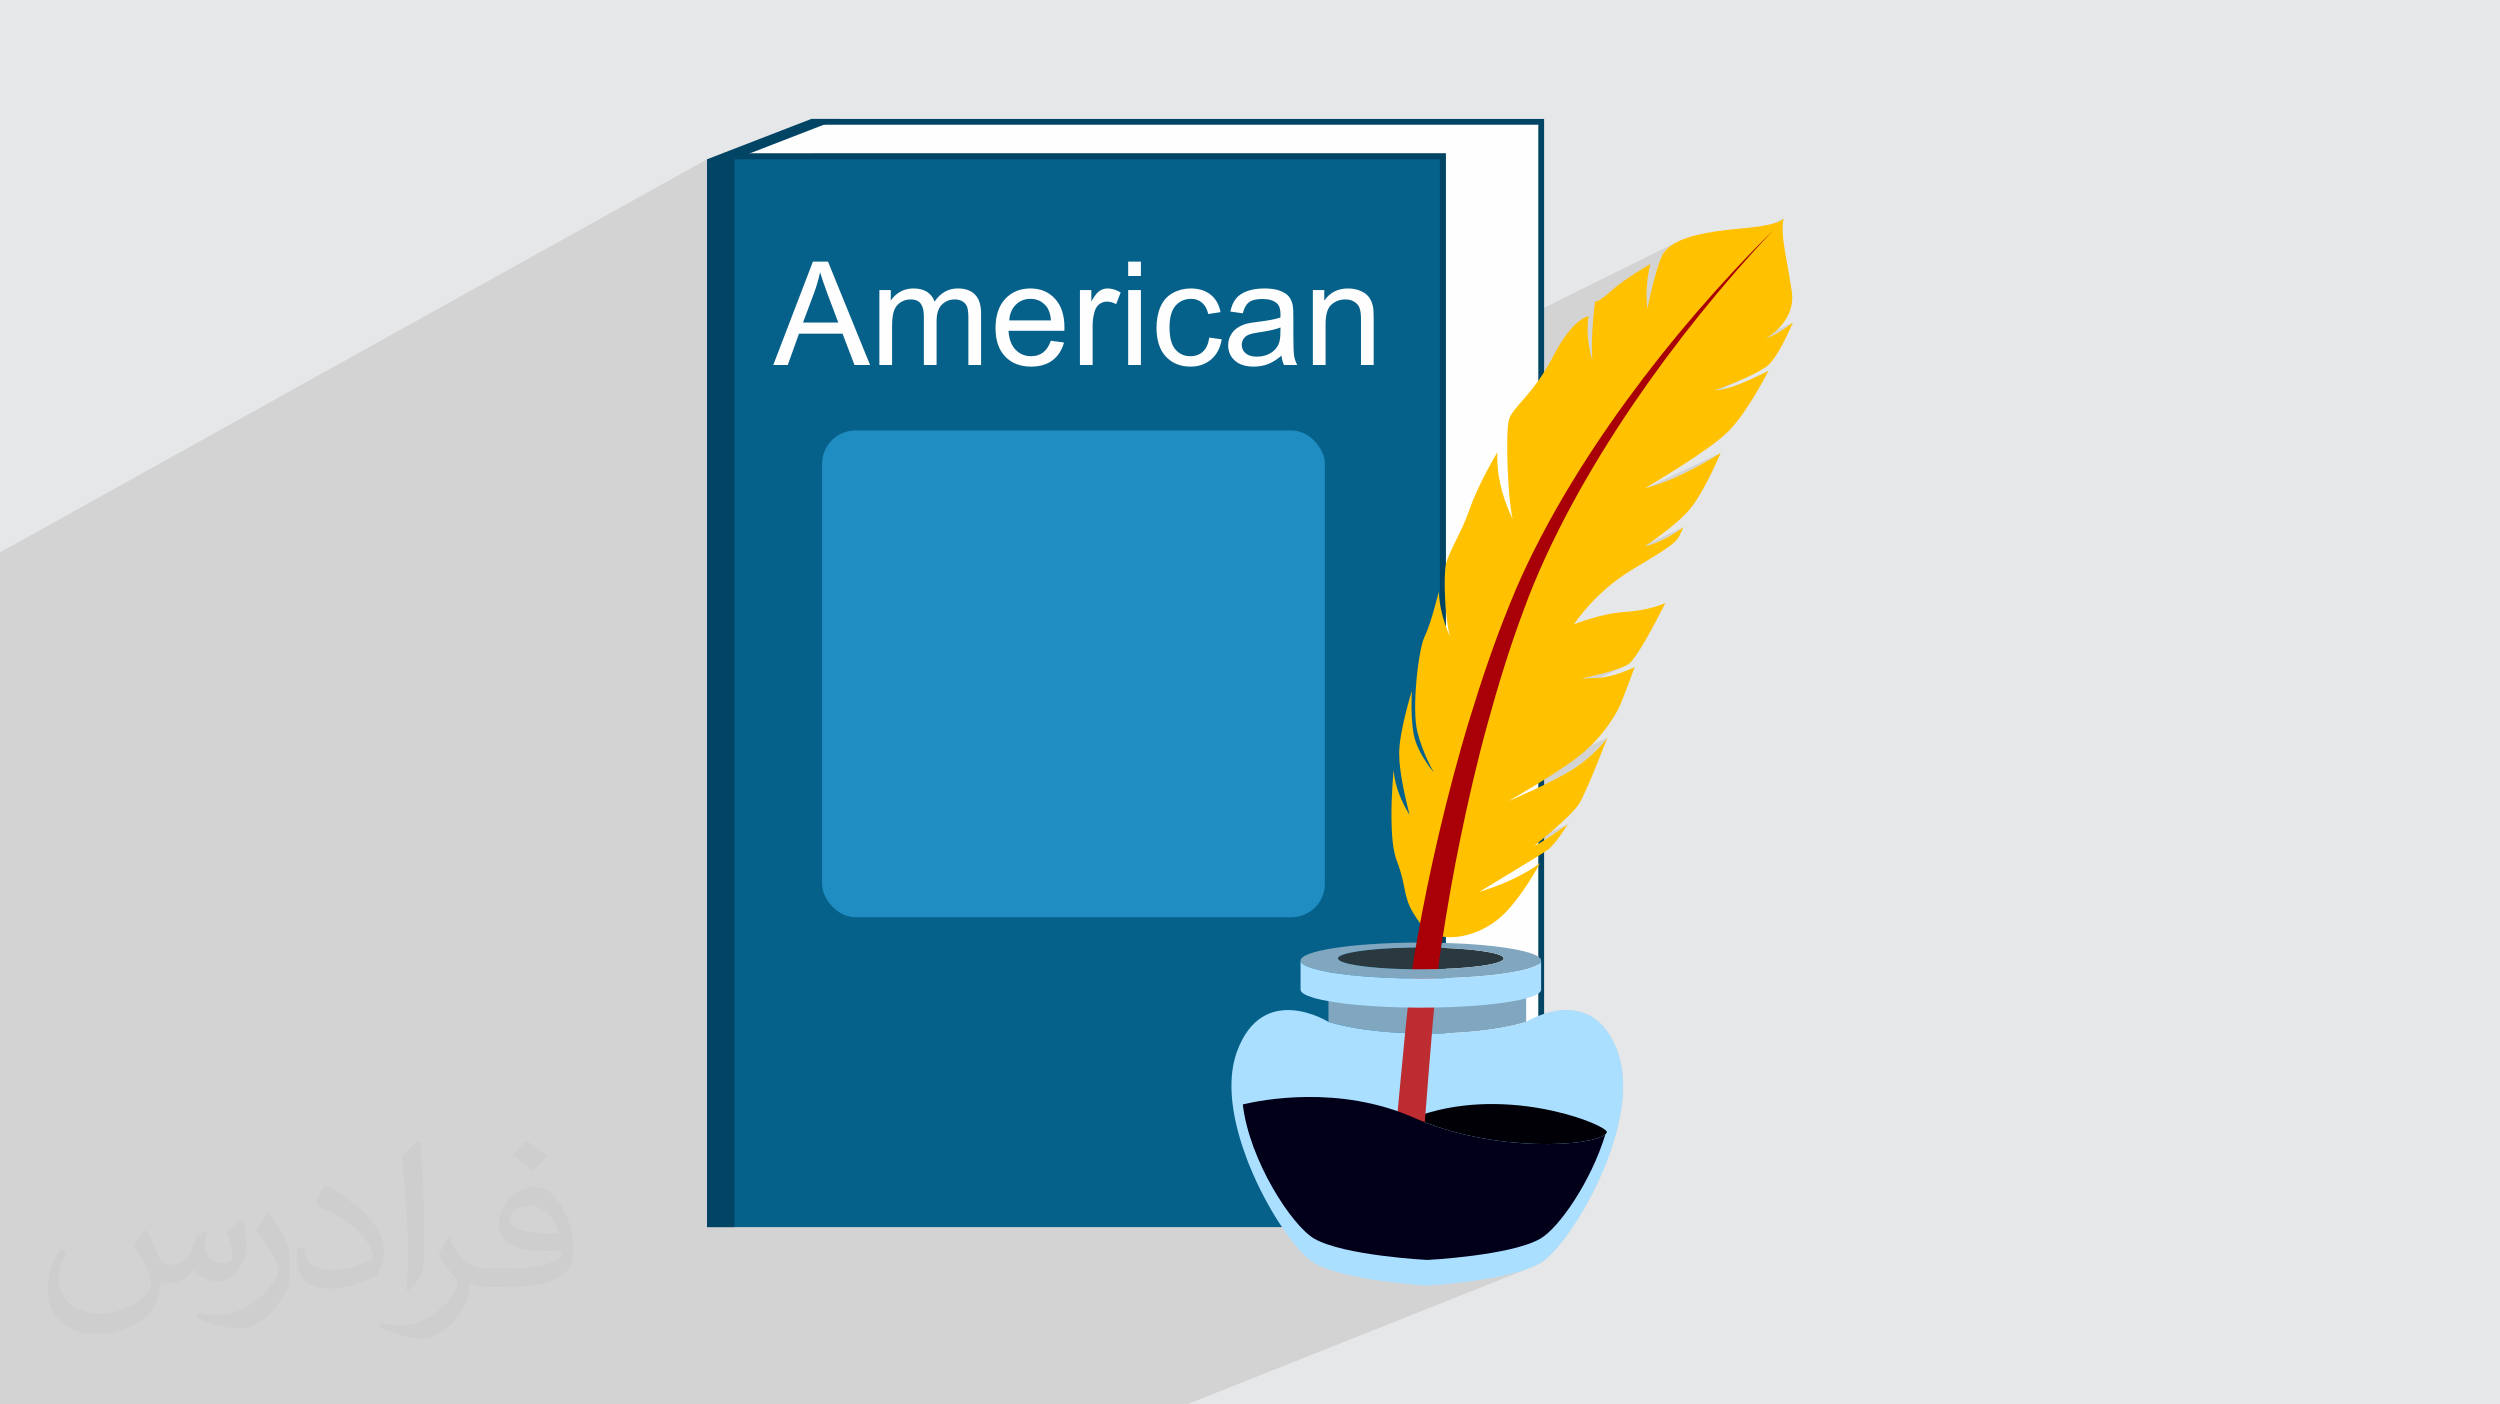 <?xml version="1.0" encoding="UTF-8"?>
<!DOCTYPE svg PUBLIC "-//W3C//DTD SVG 1.1//EN" "http://www.w3.org/Graphics/SVG/1.1/DTD/svg11.dtd">
<!-- Creator: CorelDRAW -->
<svg xmlns="http://www.w3.org/2000/svg" xml:space="preserve" width="94.192mm" height="52.917mm" version="1.1" style="shape-rendering:geometricPrecision; text-rendering:geometricPrecision; image-rendering:optimizeQuality; fill-rule:evenodd; clip-rule:evenodd"
viewBox="0 0 9404.92 5283.66"
 xmlns:xlink="http://www.w3.org/1999/xlink"
 xmlns:xodm="http://www.corel.com/coreldraw/odm/2003">
 <defs>
  <style type="text/css">
   <![CDATA[
    .fil16 {fill:#1F8CC2}
    .fil4 {fill:#FEFEFE;fill-rule:nonzero}
    .fil10 {fill:#000006;fill-rule:nonzero}
    .fil15 {fill:#010018;fill-rule:nonzero}
    .fil3 {fill:#014463;fill-rule:nonzero}
    .fil6 {fill:#05608A;fill-rule:nonzero}
    .fil7 {fill:#2A3840;fill-rule:nonzero}
    .fil14 {fill:#7E0005;fill-rule:nonzero}
    .fil8 {fill:#80A7BF;fill-rule:nonzero}
    .fil12 {fill:#A80006;fill-rule:nonzero}
    .fil9 {fill:#AADFFF;fill-rule:nonzero}
    .fil13 {fill:#BD2C31;fill-rule:nonzero}
    .fil5 {fill:#CCCCCC;fill-rule:nonzero}
    .fil11 {fill:#FFC100;fill-rule:nonzero}
    .fil2 {fill:#373435;fill-opacity:0.031}
    .fil1 {fill:#2B2A29;fill-opacity:0.102}
    .fil0 {fill:#E6E7E8}
   ]]>
  </style>
 </defs>
 <g id="Layer_x0020_1">
  <polygon class="fil0" points="-0,0 9404.92,0 9404.92,5283.66 -0,5283.66 "/>
  <polygon class="fil1" points="-0,3377.01 -0,3373.98 -0,3350.56 -0,3323.75 -0,3314.33 -0,3313.77 -0,3288.02 -0,3284.63 -0,3284.12 -0,3271.16 -0,3263.41 -0,3262.78 -0,3261.91 -0,3255.9 -0,3241.55 -0,3241.29 -0,3216.86 -0,3206.15 -0,3204.78 -0,3193.64 -0,3183.74 -0,3138.64 -0,3127.44 -0,3104.81 -0,3096.81 -0,3088.27 -0,3008.12 -0,2987.8 -0,2972.89 -0,2939.93 -0,2929.32 -0,2906.16 -0,2892.99 -0,2885.96 -0,2852.63 -0,2849.51 -0,2821.77 -0,2680.58 -0,2658.54 -0,2630.78 -0,2190.45 -0,2138.38 -0,2130.88 -0,2106.82 -0,2103.49 -0,2092.81 -0,2078.04 2659.79,599.24 2659.79,615.26 2729.08,576.77 2728.94,588.44 2734.22,585.51 2734.48,588.99 2756.5,576.77 2818.44,576.77 3051.76,447.49 3051.76,487.51 3155.11,447.5 3051.76,504.6 3051.76,576.77 5439.43,576.77 5439.43,1340.07 6308.08,910.81 6296.67,917.17 6286.35,923.94 6277.17,931.11 6269.08,938.71 6262.13,946.74 6256.31,955.2 6251.62,964.13 6246.51,976.22 6241.48,989.77 6236.53,1004.47 6231.72,1020.02 6227.06,1036.09 6222.63,1052.39 6220.17,1061.85 6710.51,820.95 6709.3,822.63 6707.49,824.56 6704.94,826.69 6701.53,828.98 6697.15,831.42 6219.02,1066.29 6218.43,1068.61 6214.52,1084.45 6213.08,1090.52 6672.22,865.24 6653.58,883.61 6635.03,902.11 6616.56,920.75 6598.18,939.5 6579.9,958.37 6561.69,977.35 6543.57,996.46 6525.53,1015.68 6507.58,1035.01 6489.71,1054.46 6471.91,1074.01 6454.2,1093.67 6436.57,1113.43 6419,1133.3 6401.53,1153.27 6384.11,1173.34 6375.45,1183.42 6366.79,1193.51 6358.16,1203.64 6349.56,1213.79 6340.97,1223.97 6332.4,1234.18 6323.87,1244.42 6315.34,1254.67 6306.84,1264.95 6298.36,1275.27 6289.91,1285.61 6281.47,1295.98 6273.06,1306.37 6264.67,1316.8 6256.3,1327.25 6247.95,1337.72 6239.63,1348.23 6231.34,1358.75 6223.06,1369.31 6214.8,1379.89 6206.56,1390.5 6198.36,1401.14 6190.18,1411.8 6182.01,1422.49 6173.87,1433.21 6165.76,1443.95 6157.67,1454.72 6149.6,1465.52 6141.55,1476.34 6133.53,1487.2 6125.54,1498.07 6117.57,1508.98 6111.87,1516.84 6745.13,1212.46 6742.39,1214.75 6736.01,1219.85 6726.31,1227.15 6713.63,1236.05 6698.29,1245.92 6680.64,1256.15 6661,1266.11 6097.54,1536.74 6093.85,1541.89 6086,1552.91 6078.17,1563.96 6070.37,1575.05 6062.59,1586.15 6054.84,1597.29 6047.13,1608.45 6039.43,1619.65 6031.77,1630.87 6024.13,1642.12 6016.53,1653.4 6008.95,1664.71 6001.4,1676.05 5994.65,1686.27 6451.13,1468.24 6452.99,1467.54 6458.26,1465.6 6466.54,1462.54 6477.4,1458.45 6490.43,1453.47 6505.2,1447.69 6521.3,1441.21 6538.29,1434.15 6555.77,1426.62 6573.31,1418.73 6590.49,1410.57 5986.27,1699.04 5978.95,1710.24 5973.48,1718.69 6653.34,1394.37 6651.76,1395.16 6647.27,1397.48 6640.16,1401.13 6630.76,1405.87 6619.37,1411.5 6606.29,1417.78 5972.59,1720.07 5971.53,1721.7 5964.14,1733.19 5956.78,1744.71 5949.46,1756.26 5942.16,1767.84 5934.9,1779.46 5927.69,1791.1 5920.5,1802.77 5913.34,1814.47 5906.22,1826.22 5899.13,1837.98 5892.08,1849.78 5885.07,1861.62 5878.09,1873.48 5871.14,1885.38 5864.24,1897.3 5857.39,1909.27 5850.58,1921.27 5843.81,1933.31 5837.09,1945.38 5830.41,1957.5 5823.78,1969.65 5817.19,1981.83 5810.65,1994.05 5804.15,2006.3 5797.7,2018.58 5795.31,2023.18 6473.26,1703.75 6471.33,1704.92 6466,1708.23 6457.54,1713.45 6446.23,1720.31 6432.35,1728.53 6416.18,1737.89 6397.99,1748.09 6378.07,1758.91 6356.71,1770.06 6334.16,1781.3 6310.72,1792.37 5787.18,2038.87 5784.92,2043.26 5778.59,2055.65 5772.31,2068.07 5766.07,2080.51 5759.88,2092.99 5753.75,2105.53 5747.68,2118.11 5741.67,2130.74 5735.73,2143.42 5729.84,2156.15 5724.01,2168.9 5718.26,2181.7 5712.58,2194.54 5706.97,2207.41 5701.43,2220.32 5695.96,2233.26 5690.55,2246.23 5685.24,2259.24 5680,2272.27 5674.71,2285.28 5672.52,2290.71 6332.98,1983.25 6331.78,1984.13 6329.05,1986.12 6324.87,1989.1 6319.36,1992.92 6312.63,1997.47 6304.76,2002.58 6295.88,2008.13 6286.07,2013.98 6275.46,2020.01 6264.13,2026.07 6252.19,2032.03 5667.12,2304.23 5664.27,2311.38 5659.12,2324.46 5654.02,2337.57 5648.96,2350.69 5643.95,2363.84 5638.97,2377.01 5634.05,2390.21 5629.16,2403.42 5624.32,2416.65 5619.51,2429.9 5614.75,2443.18 5610.02,2456.47 5605.33,2469.78 5600.68,2483.1 5596.06,2496.45 5591.48,2509.81 5586.93,2523.19 5582.42,2536.59 5577.95,2550 5573.49,2563.43 5569.08,2576.88 5564.7,2590.34 5560.34,2603.81 5556.02,2617.3 5551.72,2630.8 5547.44,2644.31 5543.2,2657.84 5538.98,2671.38 5534.79,2684.94 5530.62,2698.49 5526.47,2712.07 5522.36,2725.67 5518.28,2739.28 5515.25,2749.47 5947.73,2552.64 5950.65,2552.04 5956.15,2550.9 5963.91,2549.25 5973.62,2547.14 5984.95,2544.61 5997.59,2541.67 6011.23,2538.38 6025.54,2534.76 6040.21,2530.86 6054.92,2526.7 6069.36,2522.34 6083.2,2517.79 6096.14,2513.1 6107.85,2508.28 5505.75,2781.86 5502.28,2793.86 5499.09,2805 6149.71,2509.74 6148.42,2510.35 6145.57,2511.69 6141.26,2513.65 5499.06,2805.09 5498.37,2807.54 5494.47,2821.24 5490.62,2834.94 5486.78,2848.66 5482.99,2862.39 5479.21,2876.14 5475.48,2889.89 5471.77,2903.66 5468.08,2917.44 5464.42,2931.23 5460.78,2945.04 5457.19,2958.85 5453.6,2972.68 5450.05,2986.52 5446.52,3000.38 5443.03,3014.24 5439.54,3028.11 5439.43,3028.58 5439.43,3048.01 6047.22,2775.72 6046.18,2777.13 6044.13,2779.8 6041.09,2783.67 6037.08,2788.6 6032.1,2794.5 6026.17,2801.27 6019.3,2808.8 6011.49,2817 6002.77,2825.75 5993.14,2834.97 5982.61,2844.53 5971.21,2854.36 5958.93,2864.33 5945.79,2874.35 5931.81,2884.31 5916.98,2894.12 5900.96,2903.89 5883.58,2913.88 5865.17,2923.94 5846.05,2933.99 5826.51,2943.91 5806.87,2953.61 5787.45,2962.95 5768.57,2971.86 5750.51,2980.21 5733.63,2987.9 5718.2,2994.83 5439.43,3119.18 5439.43,3303.33 5898.13,3101.01 5896.5,3102.12 5892.94,3104.63 5887.68,3108.32 5880.96,3113.03 5873,3118.57 5864.05,3124.76 5854.34,3131.42 5844.1,3138.37 5833.57,3145.42 5822.97,3152.4 5812.56,3159.13 5802.56,3165.41 5793.2,3171.07 5784.71,3175.93 5777.34,3179.82 5771.32,3182.53 5439.43,3328.7 5439.43,3402.04 5793.17,3246.95 5791.64,3248.18 5788.05,3250.94 5782.36,3255.08 5774.59,3260.46 5764.73,3266.92 5752.78,3274.34 5738.72,3282.55 5722.57,3291.4 5715.38,3295.18 5707.83,3299.04 5699.93,3302.96 5691.68,3306.93 5683.08,3310.96 5674.12,3315.01 5439.43,3417.8 5439.43,3524.95 5443.27,3525.35 5455.34,3525.79 5468.17,3525.44 5481.68,3524.28 5495.76,3522.29 5510.32,3519.39 5525.27,3515.6 5540.5,3510.84 5555.94,3505.1 5571.49,3498.35 5457.29,3547.95 5463.33,3548.17 5482.42,3549.01 5501.14,3549.97 5519.49,3551.04 5537.44,3552.23 5554.97,3553.54 5572.05,3554.95 5588.69,3556.47 5604.83,3558.08 5620.48,3559.81 5635.61,3561.63 5650.2,3563.54 5664.21,3565.53 5677.65,3567.62 5690.5,3569.8 5702.72,3572.05 5714.3,3574.38 5725.21,3576.78 5735.45,3579.27 5744.97,3581.82 5753.78,3584.43 5761.85,3587.12 5769.15,3589.86 5775.67,3592.65 5781.38,3595.51 5786.27,3598.41 5790.31,3601.37 5793.5,3604.36 5795.8,3607.4 5797.19,3610.48 5797.66,3613.6 5797.65,3613.65 5797.65,3723.06 5796.84,3727.18 5794.43,3731.21 5790.46,3735.18 5785,3739.06 5778.07,3742.85 5769.73,3746.56 5741.34,3758.63 5741.34,3841.31 5783.33,3823.55 5793.09,3819.71 5803.61,3815.92 5814.83,3812.3 5826.67,3808.95 5839.06,3805.97 5851.94,3803.46 5865.23,3801.53 5878.86,3800.28 5892.76,3799.81 5906.87,3800.22 5921.1,3801.61 5935.38,3804.1 5949.66,3807.79 5963.85,3812.76 5977.89,3819.13 5991.7,3827.01 6005.22,3836.48 6018.37,3847.65 6031.08,3860.65 6043.28,3875.54 6054.91,3892.46 6065.89,3911.49 6076.13,3932.74 6085.6,3956.31 6093.64,3981.82 6099.64,4008.34 6103.65,4035.78 6105.8,4064.01 6106.17,4092.94 6104.86,4122.46 6101.97,4152.45 6097.6,4182.84 6091.83,4213.48 6084.78,4244.3 6076.52,4275.18 6067.16,4306 6056.81,4336.67 6045.55,4367.1 6033.48,4397.14 6020.69,4426.73 6007.29,4455.73 5993.36,4484.05 5979.01,4511.59 5964.32,4538.23 5949.41,4563.86 5934.37,4588.39 5919.28,4611.71 5904.25,4633.71 5889.37,4654.28 5874.76,4673.33 5860.48,4690.74 5846.64,4706.4 5833.35,4720.22 5820.69,4732.09 5808.76,4741.88 5797.66,4749.52 5786.44,4755.88 5774.13,4761.93 5760.83,4767.69 4464.53,5283.66 4456.02,5283.66 4251.91,5283.66 4242.78,5283.66 4237.3,5283.66 3789.63,5283.66 3788.66,5283.66 3773.46,5283.66 3772.52,5283.66 3772.47,5283.66 3756.65,5283.66 3755.18,5283.66 3749.06,5283.66 3741.2,5283.66 3741.11,5283.66 3720.08,5283.66 3708.93,5283.66 3706.86,5283.66 3659.06,5283.66 3630.52,5283.66 3623.37,5283.66 3615.91,5283.66 3606.41,5283.66 3599.57,5283.66 3592.84,5283.66 3557.96,5283.66 3550.85,5283.66 3536.96,5283.66 3536.67,5283.66 3525.62,5283.66 3499.3,5283.66 3479.32,5283.66 3468.94,5283.66 3464.53,5283.66 3433.75,5283.66 3422.93,5283.66 3390.18,5283.66 3390.17,5283.66 3378.99,5283.66 3366.45,5283.66 3340.23,5283.66 3336.73,5283.66 3336.62,5283.66 3318.13,5283.66 3305.77,5283.66 3273.93,5283.66 3273.91,5283.66 3271.54,5283.66 3241.33,5283.66 3236.47,5283.66 3179.26,5283.66 3159.72,5283.66 3149.33,5283.66 3136.43,5283.66 3124.37,5283.66 3106.77,5283.66 3091.75,5283.66 3088.51,5283.66 3073.92,5283.66 3059.34,5283.66 3044.57,5283.66 3014.85,5283.66 2986.95,5283.66 2986.94,5283.66 2923.64,5283.66 2920.25,5283.66 2896.07,5283.66 2877.11,5283.66 2830.16,5283.66 2814.39,5283.66 2782.79,5283.66 2750.91,5283.66 2737.6,5283.66 2556.3,5283.66 2522.79,5283.66 2506,5283.66 2503.99,5283.66 2489.38,5283.66 2380.04,5283.66 2356.94,5283.66 2338.62,5283.66 2338.58,5283.66 2332.23,5283.66 2319.96,5283.66 2293.52,5283.66 2287.32,5283.66 2258.34,5283.66 2230.03,5283.66 2221.07,5283.66 2202.14,5283.66 2185.64,5283.66 2157.13,5283.66 2155.6,5283.66 2138.46,5283.66 2130.95,5283.66 2114.94,5283.66 2094.79,5283.66 2089.77,5283.66 2066.69,5283.66 2045.48,5283.66 2036.62,5283.66 2036.15,5283.66 2030.92,5283.66 2009.25,5283.66 2008.46,5283.66 1981.51,5283.66 1979.13,5283.66 1962.57,5283.66 1947.38,5283.66 1924.67,5283.66 1922.42,5283.66 1900.64,5283.66 1900.61,5283.66 1848.3,5283.66 1839.99,5283.66 1770.7,5283.66 1770.54,5283.66 1768.6,5283.66 1734.67,5283.66 1718.18,5283.66 1686.2,5283.66 1670.74,5283.66 1662.82,5283.66 1662.81,5283.66 1635.74,5283.66 1626.39,5283.66 1620.15,5283.66 1608.75,5283.66 1602.04,5283.66 1598.61,5283.66 1585.32,5283.66 1574.31,5283.66 1563.85,5283.66 1534.12,5283.66 1509.34,5283.66 1460.35,5283.66 1428.58,5283.66 1427.94,5283.66 1394.91,5283.66 1389.12,5283.66 1376.99,5283.66 1376.97,5283.66 1369.38,5283.66 1366.38,5283.66 1341.69,5283.66 1236.82,5283.66 1208,5283.66 1199.59,5283.66 1187.22,5283.66 1181.55,5283.66 1179.38,5283.66 1174.59,5283.66 1147.57,5283.66 1138.06,5283.66 1110.59,5283.66 1095.67,5283.66 1090.14,5283.66 1067.1,5283.66 1000.36,5283.66 949.75,5283.66 754.06,5283.66 659.59,5283.66 603.22,5283.66 587.02,5283.66 563.89,5283.66 449,5283.66 365.04,5283.66 336.25,5283.66 327.39,5283.66 138.35,5283.66 37.56,5283.66 37.41,5283.66 -0,5283.66 -0,5283.51 -0,5279.06 -0,5259.61 -0,5235.42 -0,5222.19 -0,5190.75 -0,5051.03 -0,4940.77 -0,4934.71 -0,4931.44 -0,4918.76 -0,4895.25 -0,4782.51 -0,4773.13 -0,4763.75 -0,4753.72 -0,4696.05 -0,4660.41 -0,4651.37 -0,4569.09 -0,4568.29 -0,4556.9 -0,4554.71 -0,4549.53 -0,4465.42 -0,4454.51 -0,4450.21 -0,4416 -0,4330.93 -0,4277.65 -0,4270.75 -0,4196.33 -0,4191.16 -0,4138.97 -0,4122.84 -0,4121.17 -0,4117.94 -0,4090.57 -0,4088.38 -0,4080.17 -0,4055.63 -0,4049.27 -0,4028.06 -0,3941.18 -0,3920.73 -0,3863.52 -0,3842.87 -0,3817.41 -0,3795.69 -0,3767.07 -0,3761.04 -0,3734.99 -0,3674.38 -0,3667.44 -0,3660.34 -0,3652.39 -0,3639.14 -0,3638.36 -0,3634.78 -0,3620.26 -0,3598.98 -0,3596.47 -0,3582.28 -0,3558.58 -0,3558.11 -0,3536.65 -0,3532.14 -0,3532.12 -0,3517.58 -0,3503.15 -0,3492.27 -0,3476.36 -0,3454.67 -0,3415.31 -0,3393.49 "/>
  <path class="fil2" d="M548.54 4627.69c17.95,27.21 29.6,53.36 40.96,82.43 8.45,16.91 12.93,48.09 52.57,48.09 11.61,0 28.28,-3.42 43.06,-11.61 16.63,-8.73 29.32,-21.94 35.94,-42l15.85 -53.36 38.57 -19.02 2.64 2.64c-5.27,20.09 -6.59,39.36 -6.59,54.43 0,44.63 38.57,61.56 69.22,61.56 17.95,0 34.09,-8.73 34.09,-25.11 0,-21.13 -8.98,-57.06 -20.62,-89.29 17.95,-17.95 35.94,-35.94 56.53,-50.47l3.17 1.6c8.98,38.04 14,75.56 14,100.66 0,24.57 -10.83,51.79 -19.81,69.49 -18.49,34.87 -51.25,62.62 -90.87,62.62 -30.1,0 -63.65,-15.07 -86.66,-43.06l-1.32 0c-21.66,26.96 -55.22,51.25 -108.86,51.25l-16.63 0c-2.64,35.41 -10.29,60.49 -21.94,82.95 -31.95,62.34 -126.81,106.47 -216.1,106.47 -124.17,0 -186.51,-71.59 -186.51,-166.96 0,-58.91 19.27,-113.6 48.88,-152.42l24.29 10.04c-18.49,35.41 -30.91,68.68 -30.91,101.45 0,89.29 72.66,131.83 156.4,131.83 77.68,0 173.83,-49.41 191.28,-106.72 -6.59,-62.62 -30.1,-91.93 -66.04,-148.99 10.83,-19.02 24.83,-38.04 42.28,-58.38l3.17 0 0 0 0 0 -0.02 -0.09zm1432.13 -336.04c26.15,16.39 51.79,35.66 76.87,57.85 -14,19.81 -31.45,37.79 -53.11,53.64 -25.11,-20.34 -50.19,-37.79 -75.84,-56.27 17.42,-19.55 34.62,-38.29 52.04,-55.22l0 0 0 0 0 0 0 0 0 0 0.03 0zm13.47 244.11c-42.28,0 -76.87,27.75 -76.87,48.34 0,44.13 84.53,57.85 185.72,57.31 -12.68,-51.79 -57.06,-105.68 -108.86,-105.68l0.01 0.03zm-94.86 236.19c54.96,0 103.04,-1.6 139.74,-10.83 40.96,-10.29 75.56,-30.91 75.56,-45.17 0,-3.7 0,-8.19 -1.32,-11.89 -22.98,2.11 -49.41,2.11 -72.38,2.11 -74.49,0 -131.55,-16.91 -154.02,-58.66 -5.55,-11.61 -9.51,-24.57 -9.51,-39.36 0,-40.43 17.42,-79.79 48.09,-107 25.61,-22.45 53.89,-36.44 82.67,-36.44 52.04,0 93.51,41.75 122.57,107.54 15.85,35.94 26.68,77.4 26.68,129.72 0,34.87 -9.51,64.19 -31.17,85.85 -40.43,39.11 -114.92,53.89 -229.04,53.89l-51.79 0 0 0 -13.47 0c-28.28,0 -48.62,-5.02 -64.72,-17.42l-2.64 0c0.79,6.59 1.32,12.93 1.32,19.02 0,25.61 -8.45,58.38 -25.61,84.53 -50.72,75.3 -105.68,108.04 -153.24,108.04 -48.09,0 -107,-18.49 -160.11,-42.54l9.51 -18.49c17.17,7.13 40.96,11.89 73.7,11.89 85.85,0 198.66,-82.43 212.66,-163 -3.17,-6.59 -8.98,-15.32 -17.17,-24.57 -25.11,-29.85 -40.96,-54.68 -55.75,-80.83 12.68,-25.11 24.29,-45.17 35.13,-63.4l4.49 -0.53c36.72,74.77 69.99,117.55 144.23,117.55l11.61 0 0 0 53.89 0 0 0 0 0 0 0 0 0 0 0 0.09 0.01zm-371.98 79c6.34,-34.34 6.87,-72.91 6.87,-108.86l0 -53.36c0,-99.6 -12.68,-244.36 -22.98,-338.68 17.95,-19.27 43.06,-42 62.87,-57.31l5.81 1.6c13.47,118.62 16.63,256 16.63,383.06 0,33.3 -1.32,65.79 -4.49,89.55 -1.85,30.1 -19.27,52.83 -56.53,87.7l-8.19 -3.7zm-382.8 -157.19c1.85,46.77 24.83,83.49 105.15,83.49 49.93,0 92.19,-12.93 138.96,-35.13 8.45,-3.7 12.93,-8.73 12.93,-12.93 0,-29.32 -22.45,-68.15 -60.23,-103.55 -36.72,-33.3 -85.34,-62.62 -130.76,-82.18 -15.6,-6.59 -20.62,-13.47 -20.62,-20.09 0,-13.47 17.95,-41.75 32.77,-62.09l5.02 -0.53c52.04,27.21 110.17,67.64 153.24,112.53 39.11,41.47 63.4,83.49 63.4,129.19 0,33.81 -10.29,65.51 -26.96,95.11 -57.06,28.79 -117.83,50.72 -178.06,50.72 -73.17,0 -123.1,-34.34 -123.1,-114.92 0,-8.73 0,-22.19 3.17,-39.64l25.11 0 0 0 0 0 0 0 0 0 0 0 -0.02 0zm-132.37 -132.9l45.45 73.45c16.63,27.21 32.23,56.81 32.23,103.55l0 59.7c0,48.34 -30.91,100.13 -80.83,151.38 -39.11,34.62 -73.7,49.41 -105.68,49.41 -47.55,0 -101.98,-14.79 -164.85,-41.75l7.13 -18.49c19.81,5.27 42.79,9.77 71.06,9.77 90.36,-0.53 182.8,-66.57 225.08,-147.15 5.02,-9.26 6.87,-17.95 6.87,-24.04 0,-9.26 -5.02,-19.55 -8.98,-28.79 -22.98,-43.31 -48.62,-82.95 -76.87,-119.68 14.79,-23.25 29.6,-45.7 45.7,-67.9l3.7 0.53 0 0 0 0 0 0 0 0 0 0 -0.02 0.01z"/>
  <polygon class="fil3" points="5808.89,447.49 5808.89,4464.58 5787.06,4473.02 5650.14,4473.02 3051.76,4464.58 3051.76,447.49 "/>
  <polygon class="fil4" points="5787.06,469.32 5787.06,4459.29 5753.29,4472.37 5615.92,4525.53 5439.43,4593.86 5439.43,576.77 2756.5,576.77 3029.93,469.32 "/>
  <polygon class="fil5" points="5439.43,576.77 5439.43,4593.82 5419.6,4592.92 3029.93,4486.37 2734.22,585.51 2756.5,576.77 "/>
  <polygon class="fil3" points="5439.43,576.77 5439.43,4607.57 5416.91,4616.29 2682.3,4593.82 2729.08,576.77 "/>
  <polygon class="fil6" points="5416.92,599.24 5416.92,4616.31 2659.79,4616.31 2659.79,599.24 "/>
  <polygon class="fil3" points="2659.79,599.24 3051.75,447.5 3155.11,447.5 2763.16,599.24 2763.16,4616.31 2659.79,4616.31 "/>
  <path class="fil7" d="M5656.95 3605.52c0,22.22 -133.2,40.3 -299.91,41.1 -3.93,0.08 -7.87,0.08 -11.84,0.08 -20.21,0 -39.88,-0.29 -59,-0.75 -143.94,-3.64 -252.79,-20.34 -252.79,-40.43 0,-20.46 113.83,-37.45 262.66,-40.55 15.99,-0.33 32.39,-0.54 49.13,-0.54 6.32,0 12.64,0 18.83,0.08 163.4,1.3 292.92,19.13 292.92,41.01z"/>
  <path class="fil8" d="M5741.35 3702.23l0 142.06c0,0 -125.45,44.1 -371.84,44.1 -246.34,0 -371.84,-44.1 -371.84,-44.1l0 -142.06 743.67 0z"/>
  <path class="fil9" d="M5797.66 4749.52c-113.65,69.41 -428.15,86.66 -428.15,86.66 0,0 -314.46,-17.24 -428.11,-86.66 -0.92,-0.59 -1.89,-1.22 -2.89,-1.85 -0.97,-0.63 -1.93,-1.3 -2.93,-1.97 -1.18,-0.79 -2.39,-1.67 -3.6,-2.55 -0.8,-0.63 -1.63,-1.26 -2.47,-1.89 -0.8,-0.58 -1.6,-1.21 -2.39,-1.88 -5.86,-4.6 -12.05,-10.08 -18.45,-16.29 -3.64,-3.55 -7.37,-7.32 -11.21,-11.29 -1.89,-2.01 -3.81,-4.06 -5.74,-6.15 -0.92,-1.05 -1.92,-2.14 -2.93,-3.23 -0.42,-0.46 -0.8,-0.92 -1.22,-1.38 -2.8,-3.14 -5.6,-6.36 -8.45,-9.67 -0.96,-1.13 -1.93,-2.27 -2.89,-3.43 -2.85,-3.39 -5.69,-6.86 -8.63,-10.46 -0.96,-1.17 -1.92,-2.38 -2.89,-3.59 -1.04,-1.34 -2.13,-2.68 -3.18,-4.06 -2.48,-3.18 -4.98,-6.4 -7.49,-9.71 -2.52,-3.3 -5.02,-6.69 -7.58,-10.12 -2.51,-3.47 -5.06,-6.95 -7.62,-10.54 -2.55,-3.55 -5.1,-7.2 -7.66,-10.88 -0.41,-0.54 -0.75,-1.09 -1.13,-1.63 -4.3,-6.28 -8.66,-12.72 -13.01,-19.33 -1.47,-2.18 -2.89,-4.44 -4.35,-6.65 -1.72,-2.65 -3.38,-5.28 -5.14,-7.96 -2.14,-3.34 -4.27,-6.78 -6.4,-10.21 -1.05,-1.71 -2.14,-3.42 -3.23,-5.18 -0.25,-0.38 -0.46,-0.75 -0.67,-1.13 -1.05,-1.68 -2.06,-3.34 -3.1,-5.06 -1.05,-1.68 -2.06,-3.35 -3.06,-5.07 -1.05,-1.71 -2.06,-3.42 -3.1,-5.14 -2.06,-3.47 -4.1,-6.95 -6.11,-10.41 -6.11,-10.55 -12.18,-21.3 -18.16,-32.31 -0.25,-0.42 -0.46,-0.79 -0.67,-1.21 -2.77,-5.11 -5.52,-10.25 -8.25,-15.49 -2.97,-5.6 -5.9,-11.25 -8.79,-16.98 -0.96,-1.93 -1.93,-3.81 -2.89,-5.74 -1.93,-3.84 -3.84,-7.7 -5.73,-11.54 -1.89,-3.89 -3.76,-7.78 -5.65,-11.72 -11.33,-23.72 -22.14,-48.16 -32.14,-73.01 -1.71,-4.27 -3.38,-8.55 -5.06,-12.85 -1.67,-4.27 -3.34,-8.58 -4.93,-12.89 -5.31,-14.18 -10.37,-28.46 -15.11,-42.81 -1.04,-3.06 -2.01,-6.11 -2.97,-9.17 -1.6,-4.93 -3.15,-9.84 -4.61,-14.77 -1.08,-3.56 -2.13,-7.11 -3.18,-10.63 -0.25,-0.84 -0.46,-1.67 -0.71,-2.51 -1.13,-3.93 -2.27,-7.83 -3.3,-11.75 -1.09,-3.85 -2.1,-7.71 -3.1,-11.55 -0.3,-1.22 -0.63,-2.43 -0.93,-3.68 -0.71,-2.6 -1.34,-5.19 -1.96,-7.79 -0.59,-2.26 -1.14,-4.55 -1.64,-6.82 -0.96,-3.97 -1.89,-7.91 -2.76,-11.84 -0.59,-2.6 -1.14,-5.23 -1.68,-7.82 -0.72,-3.31 -1.38,-6.62 -2.06,-9.89 -0.71,-3.55 -1.42,-7.11 -2.05,-10.66 -0.59,-3.3 -1.17,-6.57 -1.76,-9.84 -0.5,-3.06 -1.01,-6.11 -1.47,-9.12 -0.2,-1.31 -0.41,-2.56 -0.62,-3.81 -0.59,-3.97 -1.14,-7.91 -1.68,-11.88 -0.55,-4.06 -1.05,-8.08 -1.51,-12.14 -0.04,-0.33 -0.04,-0.71 -0.13,-1.04 -0.25,-2.43 -0.54,-4.89 -0.75,-7.33 -0.25,-2.26 -0.46,-4.47 -0.67,-6.73 -0.34,-3.76 -0.63,-7.5 -0.88,-11.17 -0.92,-12.72 -1.38,-25.28 -1.38,-37.66 0,-11.42 0.37,-22.73 1.21,-33.81 0.42,-5.57 0.92,-11.05 1.55,-16.53 0.34,-2.72 0.67,-5.43 1.01,-8.16 0.75,-5.39 1.59,-10.79 2.56,-16.11 0.45,-2.64 1,-5.27 1.5,-7.91 1.64,-7.91 3.47,-15.7 5.61,-23.3 1.43,-5.11 2.97,-10.13 4.64,-15.12 0.84,-2.47 1.72,-4.93 2.6,-7.4 97.29,-266.39 344.22,-112.02 344.22,-112.02 0,0 125.49,44.1 371.83,44.1 246.38,0 371.84,-44.1 371.84,-44.1l0.04 -0.04c4.09,-2.51 247.76,-152.11 344.21,112.06 97.21,266.34 -174.33,723.7 -287.93,793.21z"/>
  <path class="fil9" d="M4781.93 4550.8c-6.15,-10.5 -12.22,-21.31 -18.16,-32.31 5.98,11 12.05,21.76 18.16,32.31z"/>
  <path class="fil10" d="M6044.86 4259.04c-0.63,2.81 -2.43,5.57 -5.4,8.29 -49.51,45.11 -416.31,71.81 -720.9,-62.73 328.57,-125.78 696.39,15.15 724.58,50.17 1.38,1.68 1.97,3.1 1.72,4.26z"/>
  <path class="fil9" d="M4830.09 4626.96c-4.34,-6.23 -8.71,-12.72 -13.01,-19.33 4.35,6.61 8.71,13.05 13.01,19.33z"/>
  <path class="fil9" d="M4876.25 4687.96c-2.85,-3.34 -5.73,-6.86 -8.62,-10.46 2.93,3.6 5.77,7.08 8.62,10.46z"/>
  <path class="fil9" d="M4908.68 4723.11c-3.68,-3.51 -7.41,-7.28 -11.21,-11.29 3.84,3.97 7.57,7.74 11.21,11.29z"/>
  <path class="fil9" d="M4931.98 4743.16c-0.8,-0.63 -1.63,-1.26 -2.47,-1.89 -0.8,-0.59 -1.6,-1.21 -2.39,-1.88 1.63,1.34 3.26,2.6 4.85,3.76z"/>
  <path class="fil11" d="M6656.3 1369.79c-41.13,40.65 -205.17,98.18 -205.17,98.45 64.37,0.68 202.11,-74.18 202.2,-73.87 -0.32,0.01 -74.33,148.71 -149.68,226.95 -76.06,76.72 -313.97,213.89 -313.8,214.68 124.73,-29.25 282.73,-132.25 283.41,-132.25 -0.2,0 -57.15,136.51 -110.81,205.24 -53.98,68.18 -175.41,146.32 -175.4,146.55 71.59,-15.88 143.85,-70.83 145.94,-72.29 -0.19,0.4 -1.67,3.56 -13.04,28.47 -12.91,28.84 -36.86,46.14 -178.94,130.66 -139.86,83.53 -217.44,202.8 -219.75,206.46 3.14,-1.32 103.28,-41.75 192.73,-46.8 89.27,-5.21 148.96,-32.41 150.9,-33.23 -2.39,3.33 -99.49,202.13 -138.56,229.69 -38.78,26.24 -170.45,52.43 -178.6,54.14 1.8,-0.06 11.43,-0.44 62.77,-2.5 62.22,-2.61 136.71,-39.29 139.21,-40.4 -1.43,3.44 -42.94,117.75 -58.54,151.12 -16.2,33.78 -70.48,126.31 -171.03,198.98 -97.47,69.92 -236.95,148.95 -246.05,154.3 9.39,-4.15 161.58,-68.58 242.89,-120.02 81.27,-51.69 127.35,-114.5 130.24,-118.4 -3.06,6.38 -75.85,196.68 -105.85,246.99 -30.76,49.49 -166,156.1 -170.05,159.83 28.11,-11.06 123.69,-79.53 126.81,-81.53 -1.79,2.66 -43.71,69.74 -70.98,92.48 -12.49,10.29 -66.56,43.15 -122.28,76.91 -66.88,40.5 -136.12,82.42 -140,84.81 67.88,-20.3 120.28,-43.84 157.7,-63.81 45.89,-24.33 69.31,-43.35 70.6,-44.44 -0.93,1.81 -17.08,32.95 -42.8,72.92 -23.06,36.11 -53.95,79.41 -88.66,114.72 -74.4,75.67 -172.29,97.81 -229.67,89.58 -57.34,-8.22 -80.66,-31.76 -117.4,-93.12 -36.59,-61.43 -23.8,-99.18 -59.84,-192.54 -14.45,-36.62 -19.42,-97.05 -20.12,-157.06 -1.08,-93.32 8.22,-185.55 8.65,-185.55 2.06,62.77 34.38,126.62 50.66,154.85 4.98,8.66 8.49,13.99 9.1,14.9 -0.25,-0.83 -2.01,-7.19 -4.62,-17.46 -10.49,-41.35 -35.09,-146.26 -34.76,-212.46 -0.35,-84 47.76,-237.34 48.04,-237.34 -0.16,-0.04 -8.02,124.68 12.78,188.01 19.81,61.42 66.96,116.24 69.9,119.52 -2.49,-4.07 -42.39,-71.6 -62.44,-153.54 -21.49,-84.59 3.46,-311.06 27.88,-358.46 23.53,-47.63 52.66,-167.71 52.78,-167.71 4.14,93 42.89,169.34 42.89,169.34 -19.21,-59.04 -26.07,-224.97 -15.97,-272.38 9.76,-47.35 58.56,-118.16 89.51,-208.45 30.68,-90.61 103.69,-213.08 103.89,-213.08 -5.94,131.27 55.87,246.84 57.66,250.03 -18.92,-75.34 -27.22,-322.43 -14.22,-371.35 12.32,-48.87 91.92,-94.63 166.72,-240.33 75.28,-145.26 132.88,-150.19 132.88,-150.35 -13.2,86.51 14.68,166.83 14.68,166.79 -8.22,-85.13 9.87,-221.99 10.03,-221.95 0,0.04 12.09,4.21 58.45,-38.55 46.28,-42.8 149.62,-103.19 149.9,-103.19 -24.99,98.69 -11.17,167.77 -11.21,167.69 -0.01,-0.95 26.47,-136.21 53.74,-196.29 21.97,-48.84 92.67,-77.78 207.86,-94.51 27.24,-3.96 57,-7.24 89.24,-9.95 131.05,-10.96 156.76,-30.36 161.8,-38.72 -15.6,54.38 13.52,160.74 30.16,275.76 16.8,115.7 -97.77,176.57 -100.97,178.49 58.67,-22.53 103.29,-60.96 105.42,-62.74 -1.63,3.48 -48.58,116.59 -88.83,157.32z"/>
  <path class="fil12" d="M6672.22 865.24c-96.36,101.06 -188.59,207.35 -277.47,317.56 -88.88,110.26 -173.95,224.87 -254.62,343.67 -80.51,118.92 -156.54,242.11 -225.92,370.08 -34.78,63.93 -67.46,129.29 -98.25,195.66 -30.88,66.49 -58.92,134.03 -84.19,203.49 -51.85,138.33 -95.54,281.11 -135.25,425.6 -39.75,144.53 -73.73,291.58 -104.11,440.04 -26.02,127.29 -48.58,255.92 -68.25,385.52 -0.92,6.27 -1.88,12.55 -2.81,18.83 -2.3,15.19 -4.51,30.46 -6.73,45.69 -1.47,10.16 -2.98,21.68 -4.48,34.36 -17.19,0.5 -34.94,0.79 -53.1,0.88 -3.93,0.08 -7.87,0.08 -11.84,0.08 -11,0 -21.89,-0.08 -32.55,-0.25 2.85,-21.01 5.6,-39.54 8.28,-55.03 1.56,-8.96 3.15,-17.91 4.73,-26.87 1.09,-6.19 2.18,-12.42 3.3,-18.66 24.48,-136.78 52.14,-272.36 83.61,-406.43 35.02,-148.88 73.64,-296.17 118.04,-440.96 44.35,-144.74 92.68,-287.55 149.38,-426.22 27.74,-69.58 58.87,-138 92.31,-204.2 33.39,-66.33 68.62,-131.27 105.78,-194.59 74.23,-126.75 154.75,-247.92 239.48,-364.51 84.9,-116.45 173.95,-228.34 266.55,-335.63 92.65,-107.29 188.43,-210.44 288.1,-308.1z"/>
  <path class="fil13" d="M5410.14 3645.74c-1.34,10.83 -2.68,22.52 -4.01,34.94 -20.71,189.18 -45.95,549.26 -57.33,683.37 -35.86,-5.27 -71.67,-10.62 -107.54,-16.07 15.03,-131.6 42.77,-472.59 66.95,-666.88 1.47,-12.18 2.98,-23.72 4.44,-34.65 10.66,0.16 21.55,0.25 32.55,0.25 3.97,0 7.91,0 11.84,-0.09 18.16,-0.08 35.91,-0.37 53.1,-0.87z"/>
  <path class="fil14" d="M5298.37 4469.54c-0.1,-7.57 -6.32,-13.62 -13.89,-13.52 -7.58,0.11 -13.63,6.33 -13.52,13.9 0.09,7.13 4.7,12.8 11.72,13.31 -4.23,54.53 -7.17,109.29 -10.68,164.06 -20.88,-71.73 -48.04,-140.31 -67.64,-212.61 9.9,-27.83 26.85,-59.03 36.9,-86.71 35.83,5.41 71.68,10.77 107.55,16.07 5.87,30.36 10.8,55.13 16.91,85.45 -31.53,63.59 -61.46,133.27 -91.97,197.97 2.95,-54.84 7.02,-109.53 10.73,-164.14 0.36,0.08 0.72,0.07 1.12,0.07 7.57,-0.11 12.87,-6.31 12.76,-13.85z"/>
  <path class="fil15" d="M6039.46 4267.33c-54.19,178.72 -175.41,352.46 -244.58,392.43 -111.27,64.14 -425.35,80.13 -425.35,80.13 0,0 -314.09,-15.99 -425.32,-80.13 -83.81,-48.38 -243.87,-292.92 -268.89,-504.95 70.09,-16.82 361.79,-74.57 643.24,49.79 304.59,134.54 671.4,107.84 720.9,62.73z"/>
  <path class="fil8" d="M5424.16 3546.86c-0.92,6.27 -1.88,12.55 -2.8,18.83 135.37,4.47 235.58,20.58 235.58,39.83 0,19.8 -105.79,36.33 -246.81,40.22 -17.19,0.5 -34.94,0.79 -53.1,0.88 -3.93,0.08 -7.87,0.08 -11.84,0.08 -11,0 -21.89,-0.08 -32.55,-0.25 -8.92,-0.13 -17.74,-0.3 -26.45,-0.5 -143.94,-3.64 -252.79,-20.34 -252.79,-40.43 0,-20.46 113.83,-37.44 262.66,-40.55 9.71,-0.21 19.59,-0.37 29.59,-0.41 1.09,-6.2 2.18,-12.43 3.3,-18.67 -242.4,1.3 -436.27,31.05 -436.27,67.71 0,22.52 73.31,42.44 186.04,54.78 65.36,7.16 144.07,11.67 229.48,12.72 12.21,0.12 24.51,0.21 36.98,0.21 20.67,0 41.01,-0.21 60.93,-0.63 76.15,-1.51 146.29,-5.81 205.5,-12.3 112.73,-12.34 186.04,-32.26 186.04,-54.78 0,-33.43 -161.27,-61.14 -373.5,-66.74z"/>
  <path class="fil9" d="M5797.65 3613.62l0 109.44c0,11.04 -17.51,21.42 -48.7,30.58 -74.63,22.09 -227.45,37.17 -403.78,37.17 -176.32,0 -329.14,-15.09 -403.77,-37.11l0 -0.06c-31.19,-9.17 -48.7,-19.54 -48.7,-30.58l0 -109.44c0,22.5 73.27,42.43 186.02,54.76 74.7,8.15 166.84,12.93 266.45,12.93 99.62,0 191.75,-4.78 266.45,-12.93 112.75,-12.33 186.03,-32.26 186.03,-54.76z"/>
  <g id="_1846510146320">
   <path class="fil4" d="M2908.94 1373.21l149.28 -389.16 56.62 0 158.43 389.16 -58.61 0 -45.02 -117.94 -163.86 0 -42.22 117.94 -54.63 0zm111.96 -159.79l132.62 0 -40.58 -107.89c-12.23,-32.8 -21.47,-59.88 -27.9,-81.26 -5.34,25.36 -12.5,50.27 -21.47,74.92l-42.68 114.23zm287.26 159.79l0 -282.08 42.93 0 0 39.86c8.79,-13.77 20.56,-24.91 35.24,-33.25 14.68,-8.42 31.34,-12.59 50.09,-12.59 20.84,0 37.95,4.35 51.27,12.95 13.32,8.7 22.74,20.75 28.17,36.33 22.47,-32.88 51.54,-49.29 87.42,-49.29 28.09,0 49.72,7.7 64.77,23.19 15.13,15.49 22.74,39.31 22.74,71.47l0 193.4 -47.83 0 0 -177.55c0,-19.02 -1.64,-32.79 -4.71,-41.21 -3.09,-8.43 -8.7,-15.14 -16.94,-20.29 -8.15,-5.17 -17.74,-7.71 -28.72,-7.71 -19.92,0 -36.41,6.61 -49.54,19.75 -13.14,13.23 -19.66,34.34 -19.66,63.31l0 163.69 -47.83 0 0 -183.07c0,-21.2 -3.89,-37.13 -11.68,-47.74 -7.79,-10.59 -20.56,-15.95 -38.23,-15.95 -13.4,0 -25.81,3.53 -37.22,10.6 -11.41,7.06 -19.66,17.39 -24.82,31.06 -5.07,13.59 -7.61,33.25 -7.61,58.89l0 146.2 -47.83 0zm645.14 -91.31l49.47 6.52c-7.71,28.72 -22.11,51.09 -43.12,66.95 -21.02,15.86 -47.83,23.81 -80.53,23.81 -41.12,0 -73.73,-12.67 -97.83,-38.03 -24.09,-25.28 -36.14,-60.88 -36.14,-106.63 0,-47.28 12.13,-84.05 36.49,-110.14 24.37,-26.19 55.99,-39.23 94.85,-39.23 37.59,0 68.31,12.77 92.13,38.41 23.81,25.63 35.78,61.69 35.78,108.16 0,2.81 -0.09,7.07 -0.27,12.68l-210.06 0c1.81,30.89 10.5,54.63 26.26,71.02 15.68,16.4 35.33,24.63 58.79,24.63 17.48,0 32.43,-4.61 44.75,-13.86 12.41,-9.24 22.19,-24 29.44,-44.29zm-156.53 -76.63l157.08 0c-2.09,-23.73 -8.16,-41.49 -18.02,-53.36 -15.14,-18.38 -34.88,-27.62 -59.07,-27.62 -21.92,0 -40.31,7.34 -55.26,22.01 -14.86,14.68 -23.1,34.34 -24.73,58.97zm265.87 167.95l0 -282.08 42.94 0 0 43.21c10.95,-20.03 21.11,-33.25 30.43,-39.59 9.33,-6.43 19.56,-9.61 30.7,-9.61 16.13,0 32.52,5.07 49.19,15.13l-17.02 44.11c-11.59,-6.52 -23.19,-9.78 -34.79,-9.78 -10.41,0 -19.74,3.17 -27.99,9.42 -8.25,6.25 -14.13,14.95 -17.66,26.09 -5.35,16.94 -7.97,35.51 -7.97,55.71l0 147.39 -47.84 0zm181.54 -334.8l0 -54.36 47.83 0 0 54.36 -47.83 0zm0 334.8l0 -282.08 47.83 0 0 282.08 -47.83 0zm305 -103.27l46.74 6.53c-5.16,32.16 -18.2,57.25 -39.31,75.46 -21.11,18.2 -47.11,27.26 -77.81,27.26 -38.49,0 -69.48,-12.58 -92.85,-37.76 -23.46,-25.19 -35.15,-61.24 -35.15,-108.17 0,-30.43 5.07,-56.97 15.13,-79.8 10.05,-22.75 25.36,-39.86 46.02,-51.18 20.56,-11.42 42.93,-17.12 67.21,-17.12 30.53,0 55.62,7.7 75.01,23.19 19.47,15.49 31.97,37.5 37.41,65.94l-46.2 7.07c-4.44,-18.93 -12.23,-33.15 -23.54,-42.76 -11.24,-9.52 -24.83,-14.31 -40.77,-14.31 -24.09,0 -43.66,8.6 -58.79,25.81 -15.04,17.3 -22.56,44.48 -22.56,81.81 0,37.85 7.25,65.3 21.74,82.43 14.59,17.12 33.52,25.72 56.79,25.72 18.84,0 34.52,-5.7 47.02,-17.2 12.59,-11.41 20.56,-29.08 23.91,-52.91zm271.76 67.95c-17.75,15.13 -34.88,25.72 -51.27,31.97 -16.4,6.25 -33.97,9.33 -52.81,9.33 -30.98,0 -54.81,-7.51 -71.47,-22.64 -16.66,-15.04 -25,-34.34 -25,-57.79 0,-13.77 3.18,-26.37 9.43,-37.78 6.33,-11.41 14.58,-20.47 24.72,-27.35 10.23,-6.89 21.65,-12.14 34.43,-15.68 9.42,-2.45 23.64,-4.79 42.57,-7.15 38.6,-4.53 67.13,-10.06 85.34,-16.4 0.18,-6.53 0.27,-10.69 0.27,-12.42 0,-19.38 -4.53,-33.06 -13.59,-41.03 -12.22,-10.78 -30.43,-16.13 -54.53,-16.13 -22.56,0 -39.22,3.98 -49.91,11.87 -10.78,7.87 -18.66,21.83 -23.82,41.94l-46.74 -6.53c4.25,-20.01 11.23,-36.23 21.01,-48.55 9.79,-12.32 23.91,-21.74 42.4,-28.45 18.39,-6.61 39.86,-9.96 64.14,-9.96 24.08,0 43.74,2.82 58.87,8.52 15.04,5.71 26.18,12.77 33.25,21.38 7.06,8.61 12.04,19.48 14.95,32.61 1.54,8.15 2.36,22.83 2.36,43.93l0 63.41c0,44.29 0.99,72.28 2.99,84.15 1.91,11.86 5.89,23.18 11.68,34.06l-50 0c-4.79,-10.05 -7.88,-21.84 -9.24,-35.33zm-3.8 -105.98c-17.39,7.06 -43.48,13.04 -78.27,17.93 -19.74,2.81 -33.69,5.97 -41.85,9.51 -8.15,3.53 -14.41,8.7 -18.84,15.4 -4.44,6.79 -6.7,14.32 -6.7,22.65 0,12.59 4.8,23.19 14.49,31.62 9.7,8.42 23.83,12.68 42.4,12.68 18.39,0 34.79,-3.99 49.19,-12.05 14.32,-7.97 24.91,-18.93 31.62,-32.79 5.16,-10.78 7.7,-26.63 7.7,-47.56l0.27 -17.38zm121.84 141.31l0 -282.08 42.93 0 0 40.04c20.66,-30.71 50.55,-46.02 89.59,-46.02 17.03,0 32.61,3.09 46.83,9.16 14.23,6.06 24.91,14.13 31.97,24 7.07,9.87 12.05,21.65 14.87,35.24 1.72,8.88 2.63,24.36 2.63,46.47l0 173.2 -47.84 0 0 -171.39c0,-19.47 -1.81,-34.06 -5.52,-43.66 -3.71,-9.6 -10.32,-17.29 -19.75,-23.1 -9.42,-5.7 -20.56,-8.61 -33.24,-8.61 -20.3,0 -37.77,6.43 -52.54,19.39 -14.77,12.86 -22.11,37.41 -22.11,73.46l0 153.91 -47.83 0z"/>
   <rect class="fil16" x="3092.58" y="1619.27" width="1891.54" height="1831.35" rx="125.81" ry="125.81"/>
  </g>
 </g>
</svg>
